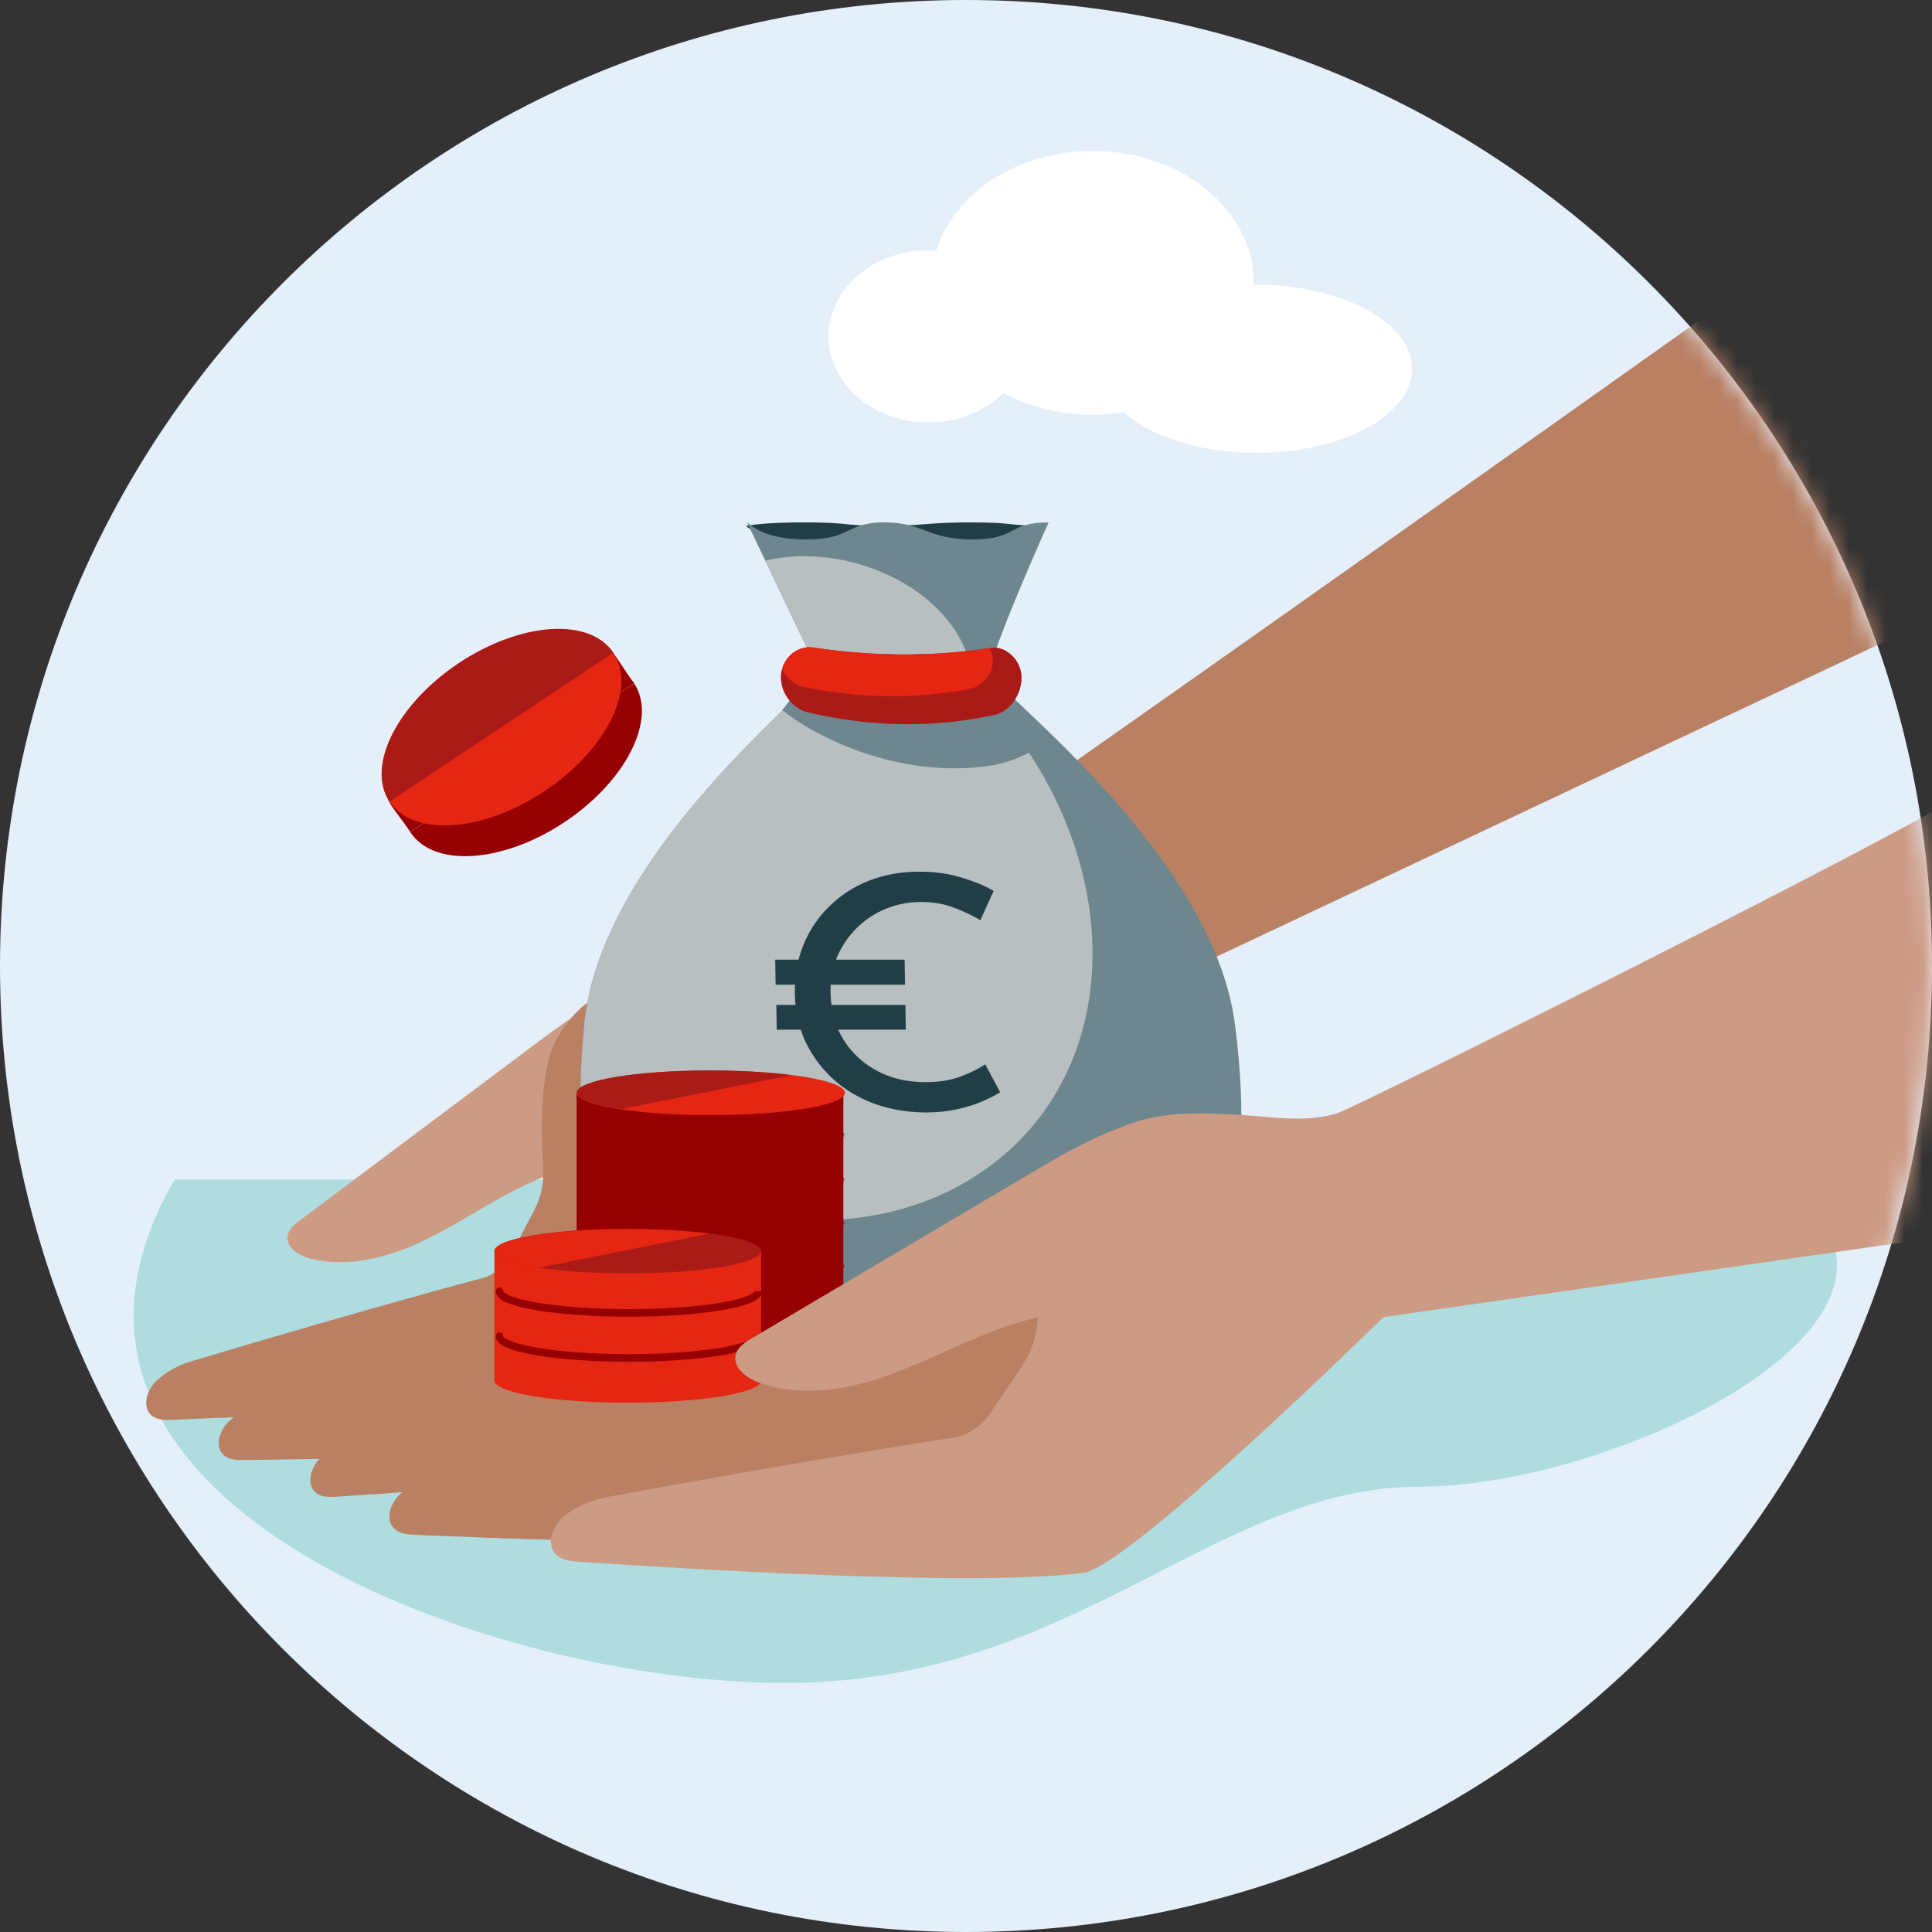 <svg width="104" height="104" viewBox="0 0 104 104" fill="none" xmlns="http://www.w3.org/2000/svg">
<rect x="0" y="0" width="104" height="104" fill="#333333" stroke="none"/>
<path d="M104 52C104 23.281 80.719 7.62939e-06 52 7.62939e-06C23.281 7.62939e-06 0 23.281 0 52C0 80.719 23.281 104 52 104C80.719 104 104 80.719 104 52Z" fill="#E4EFFA"/>
<mask id="mask0_1010_21897" style="mask-type:alpha" maskUnits="userSpaceOnUse" x="0" y="0" width="104" height="104">
<path d="M104 52C104 23.281 80.719 7.62939e-06 52 7.62939e-06C23.281 7.62939e-06 0 23.281 0 52C0 80.719 23.281 104 52 104C80.719 104 104 80.719 104 52Z" fill="#E4EFFA"/>
</mask>
<g mask="url(#mask0_1010_21897)">
<path d="M58.812 8.125C63.609 8.125 67.492 11.3 67.492 15.22V15.331H67.65C72.264 15.331 76.014 17.363 76.014 19.855C76.013 22.346 72.264 24.378 67.65 24.378C64.607 24.378 61.953 23.505 60.492 22.188C59.945 22.283 59.385 22.33 58.812 22.33C57.035 22.33 55.391 21.901 54.016 21.155C53.042 22.123 51.593 22.743 49.974 22.743C47.004 22.743 44.605 20.664 44.605 18.108C44.605 15.553 47.016 13.474 49.974 13.474C50.12 13.474 50.254 13.489 50.4 13.489C51.35 10.41 54.746 8.125 58.812 8.125Z" fill="white"/>
<path d="M95.664 63.502C106.516 70.513 87.343 80.031 76.375 80.031C65.406 80.031 57.821 90.594 42.25 90.594C26.678 90.594 -0.77 80.952 9.404 63.502H95.664Z" fill="#AFDCDF"/>
<path d="M33.99 53.119C35.053 52.751 36.217 52.562 37.307 52.834C38.397 53.105 39.402 53.901 39.7 54.987C40.093 56.428 39.2 57.892 38.17 58.964C37.301 59.87 36.362 60.776 35.209 61.277C32.521 62.443 30.197 62.762 27.599 64.118C25.858 65.027 24.229 66.148 22.438 66.953C20.647 67.757 18.616 68.231 16.712 67.751C16.09 67.596 15.377 67.145 15.487 66.514C15.548 66.158 15.86 65.906 16.15 65.689L28.646 56.324C30.315 55.073 32.02 53.803 33.99 53.119Z" fill="#CD9A83"/>
<path d="M103.192 33.719L45.205 61.062C45.205 61.063 34.76 73.85 32.648 74.391C27.927 75.589 13.993 76.233 9.285 76.43C8.895 76.446 8.465 76.448 8.165 76.199C7.633 75.751 7.894 74.855 8.384 74.365C8.942 73.84 9.62 73.46 10.359 73.26C20.26 70.3 26.148 68.75 26.148 68.75C26.748 68.499 27.241 68.045 27.543 67.469L28.759 65.144C29.123 64.448 29.29 63.664 29.24 62.881C29.13 61.072 29.044 57.627 29.916 56.029C31.129 53.809 32.848 52.892 35.726 52.579C38.604 52.266 40.282 52.628 42.021 51.893C43.759 51.156 93.441 15.845 93.442 15.844L103.192 33.719Z" fill="#B98063"/>
<path d="M41.135 65.901C37.957 69.585 33.878 74.081 32.645 74.397C28.615 75.42 17.87 76.039 11.883 76.32C11.98 76.071 12.139 75.835 12.328 75.658C12.901 75.148 13.592 74.789 14.338 74.61C24.3 71.968 30.228 70.604 30.259 70.597C30.87 70.364 31.38 69.924 31.7 69.355L32.987 67.068C33.122 66.83 33.234 66.579 33.319 66.318L41.135 65.901Z" fill="#B98063"/>
<path d="M47.738 66.399C44.565 69.946 38.156 76.933 36.574 77.282C31.819 78.33 17.876 78.543 13.16 78.592C12.769 78.6 12.339 78.592 12.048 78.33C11.53 77.871 11.818 76.983 12.324 76.51C12.897 76 13.587 75.639 14.334 75.461C24.321 72.812 30.254 71.447 30.254 71.447C30.865 71.215 31.375 70.775 31.696 70.205L32.983 67.919C33.118 67.68 33.229 67.429 33.315 67.169L47.738 66.399Z" fill="#B98063"/>
<path d="M47.542 66.368C44.369 69.915 37.96 76.901 36.378 77.251C32.531 78.099 22.665 78.401 16.542 78.511C16.581 78.151 16.765 77.775 17.017 77.51C17.56 76.97 18.229 76.572 18.963 76.352C28.768 73.137 34.608 71.432 34.632 71.425C35.225 71.158 35.706 70.691 35.991 70.106L37.145 67.748C37.266 67.502 37.362 67.244 37.434 66.98L38.68 66.841L47.542 66.368Z" fill="#B98063"/>
<path d="M51.96 66.399C48.996 70.128 43.004 77.468 41.445 77.908C36.758 79.233 22.847 80.247 18.145 80.568C17.756 80.594 17.326 80.609 17.019 80.366C16.476 79.938 16.713 79.034 17.19 78.532C17.733 77.992 18.401 77.594 19.135 77.374C28.909 74.169 34.743 72.465 34.804 72.447C35.397 72.18 35.879 71.713 36.164 71.129L37.319 68.77C37.439 68.524 37.535 68.267 37.607 68.002L51.96 66.399Z" fill="#B98063"/>
<path d="M48.366 70.828C45.569 74.179 42.499 77.618 41.447 77.915C37.272 79.095 25.772 80.029 19.988 80.445C20.084 80.096 20.311 79.754 20.588 79.522C21.201 79.001 21.987 78.695 22.773 78.53C33.463 76.298 39.814 75.187 39.846 75.182C40.502 74.969 41.063 74.533 41.433 73.95L42.924 71.603C43.079 71.358 43.211 71.098 43.317 70.827L48.366 70.828Z" fill="#B98063"/>
<path d="M59.65 71.676C56.09 75.254 48.919 82.277 47.225 82.559C42.135 83.407 27.366 82.836 22.377 82.622C21.964 82.604 21.509 82.568 21.216 82.277C20.692 81.763 21.047 80.839 21.609 80.366C22.222 79.846 23.008 79.54 23.794 79.374C34.51 77.137 40.867 76.025 40.867 76.025C41.523 75.812 42.084 75.377 42.453 74.794L43.945 72.448C44.101 72.202 44.232 71.942 44.338 71.671L59.65 71.676Z" fill="#B98063"/>
<path d="M49.849 68.987C56.763 66.541 62.414 67.837 59.65 71.671C56.09 75.25 48.919 82.274 47.225 82.555C43.066 83.248 32.445 82.993 25.978 82.76C25.972 82.754 25.966 82.748 25.96 82.742C25.45 82.214 25.829 81.3 26.401 80.84C27.03 80.336 27.816 80.048 28.609 79.903C39.337 77.932 45.71 76.975 45.757 76.968C46.418 76.772 46.99 76.35 47.374 75.778L48.922 73.47C49.385 72.778 49.651 71.973 49.688 71.142C49.715 70.55 49.763 69.795 49.849 68.987Z" fill="#B98063"/>
<path d="M40.241 28.298C40.204 28.305 40.179 28.309 40.162 28.311C40.517 28.711 42.497 29.512 47.57 29.512C52.644 29.512 55.568 28.711 56.396 28.311C55.312 28.311 54.882 28.265 54.443 28.218C53.985 28.17 53.517 28.12 52.286 28.12C51.036 28.12 50.37 28.171 49.728 28.221C49.132 28.267 48.556 28.311 47.55 28.311C46.545 28.311 46.094 28.267 45.627 28.221C45.125 28.171 44.604 28.12 43.354 28.12C41.252 28.12 40.489 28.255 40.241 28.298Z" fill="#213E47"/>
<path d="M44.004 36.207C43.989 36.413 43.332 37.054 42.326 38.038C39.06 41.231 32.11 48.025 31.443 55.203C30.571 64.591 32.442 70.56 41.289 70.632C41.423 70.632 41.553 70.62 41.682 70.595H56.755C56.885 70.62 57.016 70.632 57.149 70.632C65.994 70.56 67.668 64.591 66.487 55.203C65.584 48.025 58.409 41.231 55.038 38.038C54 37.054 53.322 36.413 53.3 36.207H44.004Z" fill="#6E878E"/>
<path d="M40.293 28.181C40.256 28.15 40.23 28.129 40.213 28.12L44.07 36.207H53.299C53.224 35.508 55.367 30.525 56.447 28.12C55.362 28.12 54.937 28.34 54.502 28.565C54.049 28.799 53.587 29.039 52.355 29.039C51.105 29.039 50.434 28.792 49.788 28.554C49.187 28.333 48.606 28.12 47.601 28.12C46.596 28.12 46.149 28.333 45.687 28.554C45.189 28.792 44.673 29.039 43.423 29.039C41.321 29.039 40.545 28.391 40.293 28.181Z" fill="#6E878E"/>
<path fill-rule="evenodd" clip-rule="evenodd" d="M31.363 61.491C38.275 66.382 47.106 67.193 53.092 62.915C60.495 57.625 60.743 46.555 53.648 38.189C53.223 37.689 52.782 37.209 52.326 36.751C52.316 34.173 49.982 31.537 46.48 30.438C44.638 29.86 42.783 29.804 41.197 30.18L44.072 36.206H44.004C43.989 36.412 43.332 37.054 42.326 38.037C39.06 41.23 32.11 48.025 31.443 55.202C31.228 57.519 31.18 59.628 31.363 61.491Z" fill="#B8BFC1"/>
<path d="M42.683 37.473L54.378 36.826L54.389 37.473L56.36 39.9C55.975 40.224 54.855 40.936 53.455 41.195C48.318 42.015 43.752 39.559 42.11 38.228L42.683 37.473Z" fill="#6E878E"/>
<path d="M43.842 34.87C47.078 35.344 50.222 35.35 53.275 34.887C53.641 34.809 54.022 34.909 54.34 35.165C54.67 35.415 54.905 35.803 54.976 36.254L54.977 36.255C55.089 37.217 54.469 38.216 53.629 38.463C50.276 39.208 46.863 39.16 43.392 38.322C42.518 38.057 41.912 37.1 42.055 36.196C42.218 35.298 43.025 34.707 43.841 34.868" fill="#AA1B17"/>
<path d="M53.24 34.893C53.339 35.037 53.409 35.201 53.44 35.378L53.441 35.379C53.538 36.118 52.989 36.886 52.247 37.075C49.287 37.647 46.275 37.611 43.213 36.967C42.689 36.828 42.275 36.444 42.103 35.994C42.342 35.211 43.088 34.72 43.841 34.868L43.842 34.87C47.066 35.343 50.198 35.35 53.24 34.893Z" fill="#E42612"/>
<path d="M41.73 51.658H48.696L48.718 53.008H41.752L41.73 51.658ZM41.789 54.096H48.736L48.758 55.429H41.811L41.789 54.096ZM53.839 58.797C53.626 58.937 53.317 59.095 52.914 59.271C52.524 59.446 52.063 59.592 51.532 59.709C51.013 59.826 50.443 59.885 49.822 59.885C48.755 59.873 47.788 59.697 46.92 59.358C46.064 59.019 45.333 58.557 44.727 57.973C44.121 57.388 43.647 56.715 43.304 55.955C42.974 55.184 42.802 54.365 42.788 53.5C42.772 52.553 42.923 51.681 43.239 50.886C43.569 50.079 44.033 49.383 44.633 48.799C45.232 48.202 45.941 47.74 46.761 47.413C47.593 47.086 48.504 46.922 49.494 46.922C50.319 46.922 51.069 47.027 51.745 47.238C52.421 47.436 53.002 47.676 53.489 47.957L52.773 49.535C52.388 49.302 51.921 49.079 51.372 48.869C50.836 48.658 50.238 48.553 49.578 48.553C48.918 48.553 48.285 48.676 47.68 48.922C47.088 49.167 46.567 49.512 46.117 49.956C45.668 50.401 45.315 50.921 45.058 51.518C44.814 52.102 44.698 52.734 44.709 53.412C44.72 54.102 44.845 54.745 45.083 55.341C45.334 55.926 45.685 56.435 46.136 56.867C46.587 57.3 47.12 57.639 47.733 57.885C48.359 58.13 49.059 58.253 49.833 58.253C50.531 58.253 51.151 58.154 51.693 57.955C52.236 57.756 52.682 57.534 53.034 57.288L53.839 58.797Z" fill="#213E47"/>
<path d="M45.398 58.817H31.04V72.944H31.041C31.04 72.951 31.04 72.959 31.04 72.966C31.04 73.625 34.254 74.161 38.219 74.161C42.184 74.161 45.398 73.625 45.398 72.966C45.398 72.959 45.398 72.951 45.397 72.944H45.398V58.817Z" fill="#960002"/>
<g style="mix-blend-mode:multiply" opacity="0.6">
<path d="M31.522 60.992C31.522 60.88 31.431 60.788 31.319 60.788C31.207 60.788 31.116 60.88 31.116 60.992H31.522ZM45.051 60.992C45.051 60.983 45.056 61.01 44.984 61.069C44.915 61.126 44.8 61.19 44.632 61.256C44.299 61.388 43.805 61.511 43.18 61.616C41.933 61.825 40.203 61.955 38.286 61.955V62.363C40.218 62.363 41.972 62.232 43.247 62.019C43.882 61.912 44.409 61.784 44.781 61.636C44.966 61.563 45.124 61.481 45.24 61.386C45.354 61.293 45.457 61.162 45.457 60.992H45.051ZM38.286 61.955C36.37 61.955 34.64 61.825 33.393 61.616C32.768 61.511 32.274 61.388 31.941 61.256C31.773 61.19 31.658 61.126 31.589 61.069C31.517 61.01 31.522 60.983 31.522 60.992H31.116C31.116 61.162 31.219 61.293 31.333 61.386C31.449 61.481 31.607 61.563 31.792 61.636C32.164 61.784 32.691 61.912 33.327 62.019C34.601 62.232 36.355 62.363 38.286 62.363V61.955Z" fill="#960002"/>
</g>
<g style="mix-blend-mode:multiply" opacity="0.6">
<path d="M31.522 63.414C31.522 63.301 31.431 63.21 31.319 63.21C31.207 63.21 31.116 63.301 31.116 63.414H31.522ZM45.051 63.414C45.051 63.405 45.056 63.432 44.984 63.491C44.915 63.548 44.8 63.612 44.632 63.678C44.299 63.81 43.805 63.933 43.18 64.038C41.933 64.246 40.203 64.377 38.286 64.377V64.785C40.218 64.785 41.972 64.654 43.247 64.441C43.882 64.334 44.409 64.206 44.781 64.058C44.966 63.985 45.124 63.903 45.24 63.808C45.354 63.715 45.457 63.584 45.457 63.414H45.051ZM38.286 64.377C36.37 64.377 34.64 64.246 33.393 64.038C32.768 63.933 32.274 63.81 31.941 63.678C31.773 63.612 31.658 63.548 31.589 63.491C31.517 63.432 31.522 63.405 31.522 63.414H31.116C31.116 63.584 31.219 63.715 31.333 63.808C31.449 63.903 31.607 63.985 31.792 64.058C32.164 64.206 32.691 64.334 33.327 64.441C34.601 64.654 36.355 64.785 38.286 64.785V64.377Z" fill="#960002"/>
</g>
<g style="mix-blend-mode:multiply" opacity="0.6">
<path d="M31.522 65.743C31.522 65.63 31.431 65.539 31.319 65.539C31.207 65.539 31.116 65.63 31.116 65.743H31.522ZM45.051 65.743C45.051 65.734 45.056 65.761 44.984 65.82C44.915 65.877 44.8 65.941 44.632 66.007C44.299 66.139 43.805 66.262 43.18 66.367C41.933 66.576 40.203 66.706 38.286 66.706V67.114C40.218 67.114 41.972 66.983 43.247 66.77C43.882 66.663 44.409 66.535 44.781 66.387C44.966 66.314 45.124 66.232 45.24 66.137C45.354 66.044 45.457 65.913 45.457 65.743H45.051ZM38.286 66.706C36.37 66.706 34.64 66.576 33.393 66.367C32.768 66.262 32.274 66.139 31.941 66.007C31.773 65.941 31.658 65.877 31.589 65.82C31.517 65.761 31.522 65.734 31.522 65.743H31.116C31.116 65.913 31.219 66.044 31.333 66.137C31.449 66.232 31.607 66.314 31.792 66.387C32.164 66.535 32.691 66.663 33.327 66.77C34.601 66.983 36.355 67.114 38.286 67.114V66.706Z" fill="#960002"/>
</g>
<g style="mix-blend-mode:multiply" opacity="0.6">
<path d="M31.522 68.079C31.522 67.966 31.431 67.875 31.319 67.875C31.207 67.875 31.116 67.966 31.116 68.079H31.522ZM45.051 68.079C45.051 68.07 45.056 68.097 44.984 68.156C44.915 68.213 44.8 68.277 44.632 68.343C44.299 68.475 43.805 68.598 43.18 68.703C41.933 68.911 40.203 69.042 38.286 69.042V69.45C40.218 69.45 41.972 69.319 43.247 69.106C43.882 68.999 44.409 68.871 44.781 68.723C44.966 68.65 45.124 68.568 45.24 68.473C45.354 68.38 45.457 68.249 45.457 68.079H45.051ZM38.286 69.042C36.37 69.042 34.64 68.911 33.393 68.703C32.768 68.598 32.274 68.475 31.941 68.343C31.773 68.277 31.658 68.213 31.589 68.156C31.517 68.097 31.522 68.07 31.522 68.079H31.116C31.116 68.249 31.219 68.38 31.333 68.473C31.449 68.568 31.607 68.65 31.792 68.723C32.164 68.871 32.691 68.999 33.327 69.106C34.601 69.319 36.355 69.45 38.286 69.45V69.042Z" fill="#960002"/>
</g>
<g style="mix-blend-mode:multiply" opacity="0.6">
<path d="M31.522 70.412C31.522 70.299 31.431 70.208 31.319 70.208C31.207 70.208 31.116 70.299 31.116 70.412H31.522ZM45.051 70.412C45.051 70.403 45.056 70.43 44.984 70.489C44.915 70.546 44.8 70.61 44.632 70.676C44.299 70.808 43.805 70.931 43.18 71.036C41.933 71.245 40.203 71.374 38.286 71.374V71.783C40.218 71.783 41.972 71.652 43.247 71.438C43.882 71.332 44.409 71.204 44.781 71.056C44.966 70.983 45.124 70.901 45.24 70.806C45.354 70.713 45.457 70.582 45.457 70.412H45.051ZM38.286 71.374C36.37 71.374 34.64 71.245 33.393 71.036C32.768 70.931 32.274 70.808 31.941 70.676C31.773 70.61 31.658 70.546 31.589 70.489C31.517 70.43 31.522 70.403 31.522 70.412H31.116C31.116 70.582 31.219 70.713 31.333 70.806C31.449 70.901 31.607 70.983 31.792 71.056C32.164 71.204 32.691 71.332 33.327 71.438C34.601 71.652 36.355 71.783 38.286 71.783V71.374Z" fill="#960002"/>
</g>
<path d="M38.26 60.028C42.248 60.028 45.481 59.49 45.481 58.826C45.481 58.162 42.248 57.624 38.26 57.624C34.273 57.624 31.04 58.162 31.04 58.826C31.04 59.49 34.273 60.028 38.26 60.028Z" fill="#E42612"/>
<path fill-rule="evenodd" clip-rule="evenodd" d="M40.973 67.346H26.615V74.309C26.615 74.311 26.615 74.312 26.615 74.314C26.615 74.315 26.615 74.316 26.615 74.318V74.321C26.638 74.977 29.843 75.508 33.794 75.508C37.745 75.508 40.951 74.977 40.973 74.321L40.973 67.346Z" fill="#E42612"/>
<path d="M33.794 68.547C37.759 68.547 40.973 68.008 40.973 67.345C40.973 66.681 37.759 66.143 33.794 66.143C29.829 66.143 26.615 66.681 26.615 67.345C26.615 68.008 29.829 68.547 33.794 68.547Z" fill="#AA1B17"/>
<path d="M27.091 69.508C27.091 69.395 27.001 69.304 26.889 69.304C26.776 69.304 26.686 69.395 26.686 69.508H27.091ZM40.62 69.508C40.62 69.499 40.626 69.525 40.554 69.585C40.484 69.642 40.369 69.706 40.201 69.772C39.868 69.904 39.374 70.027 38.749 70.131C37.502 70.34 35.772 70.471 33.856 70.471V70.879C35.788 70.879 37.541 70.748 38.816 70.534C39.452 70.428 39.978 70.299 40.35 70.152C40.535 70.079 40.694 69.996 40.81 69.901C40.923 69.809 41.026 69.678 41.026 69.508H40.62ZM33.856 70.471C31.939 70.471 30.209 70.34 28.962 70.131C28.337 70.027 27.843 69.904 27.51 69.772C27.343 69.706 27.228 69.642 27.158 69.585C27.086 69.525 27.091 69.499 27.091 69.508H26.686C26.686 69.678 26.789 69.809 26.902 69.901C27.018 69.996 27.177 70.079 27.362 70.152C27.734 70.299 28.26 70.428 28.896 70.534C30.171 70.748 31.924 70.879 33.856 70.879V70.471Z" fill="#960002"/>
<path d="M27.091 71.933C27.091 71.82 27.001 71.728 26.889 71.728C26.776 71.728 26.686 71.82 26.686 71.933H27.091ZM40.62 71.933C40.62 71.924 40.626 71.95 40.554 72.01C40.484 72.066 40.369 72.131 40.201 72.197C39.868 72.329 39.374 72.451 38.749 72.556C37.502 72.765 35.772 72.895 33.856 72.895V73.303C35.788 73.303 37.541 73.173 38.816 72.959C39.452 72.852 39.978 72.724 40.35 72.577C40.535 72.504 40.694 72.421 40.81 72.326C40.923 72.233 41.026 72.103 41.026 71.933H40.62ZM33.856 72.895C31.939 72.895 30.209 72.765 28.962 72.556C28.337 72.451 27.843 72.329 27.51 72.197C27.343 72.131 27.228 72.066 27.158 72.01C27.086 71.95 27.091 71.924 27.091 71.933H26.686C26.686 72.103 26.789 72.233 26.902 72.326C27.018 72.421 27.177 72.504 27.362 72.577C27.734 72.724 28.26 72.852 28.896 72.959C30.171 73.173 31.924 73.303 33.856 73.303V72.895Z" fill="#960002"/>
<path fill-rule="evenodd" clip-rule="evenodd" d="M30.388 44.255C33.715 42.042 35.393 38.697 34.136 36.784C34.083 36.702 34.024 36.624 33.962 36.55L34.136 36.784L22.09 44.798C23.346 46.711 27.062 46.468 30.388 44.255Z" fill="#960002"/>
<path d="M22.09 44.793L34.137 36.779L33.962 36.545C33.363 35.698 33.029 35.064 32.684 34.793C31.963 34.227 31.463 34.832 30.32 35.546L22.202 41.258C21.211 41.985 20.685 42.341 20.89 43.005C21.017 43.42 21.529 43.939 22.09 44.793Z" fill="#960002"/>
<path d="M29.28 42.611C32.614 40.408 34.292 37.074 33.03 35.164C31.768 33.255 28.043 33.493 24.71 35.696C21.377 37.9 19.698 41.233 20.96 43.143C22.222 45.052 25.947 44.814 29.28 42.611Z" fill="#E42612"/>
<path d="M33.016 35.141C32.412 34.223 31.199 33.764 29.643 33.865C28.087 33.967 26.315 34.622 24.717 35.684C23.12 36.747 21.828 38.131 21.125 39.532C20.422 40.933 20.366 42.237 20.969 43.155L26.992 39.148L33.016 35.141Z" fill="#AA1B17"/>
<path fill-rule="evenodd" clip-rule="evenodd" d="M38.152 66.413L28.992 68.241C27.533 68.023 26.615 67.705 26.615 67.352C26.615 66.693 29.808 66.158 33.746 66.158C35.409 66.158 36.94 66.254 38.152 66.413Z" fill="#E42612"/>
<path fill-rule="evenodd" clip-rule="evenodd" d="M42.59 57.879L33.429 59.707C31.971 59.489 31.053 59.171 31.053 58.818C31.053 58.158 34.245 57.624 38.183 57.624C39.846 57.624 41.377 57.719 42.59 57.879Z" fill="#AA1B17"/>
<path d="M104.403 43.472C111.568 43.98 117.109 60.621 113.747 65.249L74.469 70.902C74.401 70.969 60.829 84.307 58.336 84.659C52.75 85.447 36.62 84.437 31.178 84.071C30.727 84.04 30.233 83.989 29.918 83.664C29.361 83.087 29.774 82.088 30.4 81.585C31.088 81.034 31.947 80.719 32.814 80.56C44.585 78.397 51.56 77.352 51.56 77.352C52.283 77.137 52.907 76.677 53.327 76.051L55.02 73.527C55.527 72.771 55.817 71.891 55.858 70.982C55.859 70.958 55.861 70.933 55.862 70.908C55.041 71.113 54.206 71.36 53.336 71.7C51.294 72.496 49.35 73.544 47.265 74.219C45.179 74.893 42.871 75.176 40.82 74.414C40.15 74.165 39.411 73.579 39.61 72.89C39.724 72.503 40.098 72.261 40.446 72.057L55.445 63.178C57.044 62.232 58.668 61.277 60.411 60.665C61.567 60.148 62.934 59.937 64.621 59.937C65.863 59.937 66.904 60.023 67.829 60.1C69.4 60.23 70.635 60.332 71.954 59.937C72.883 59.657 98.043 47.095 104.403 43.472Z" fill="#CD9A83"/>
</g>
</svg>
